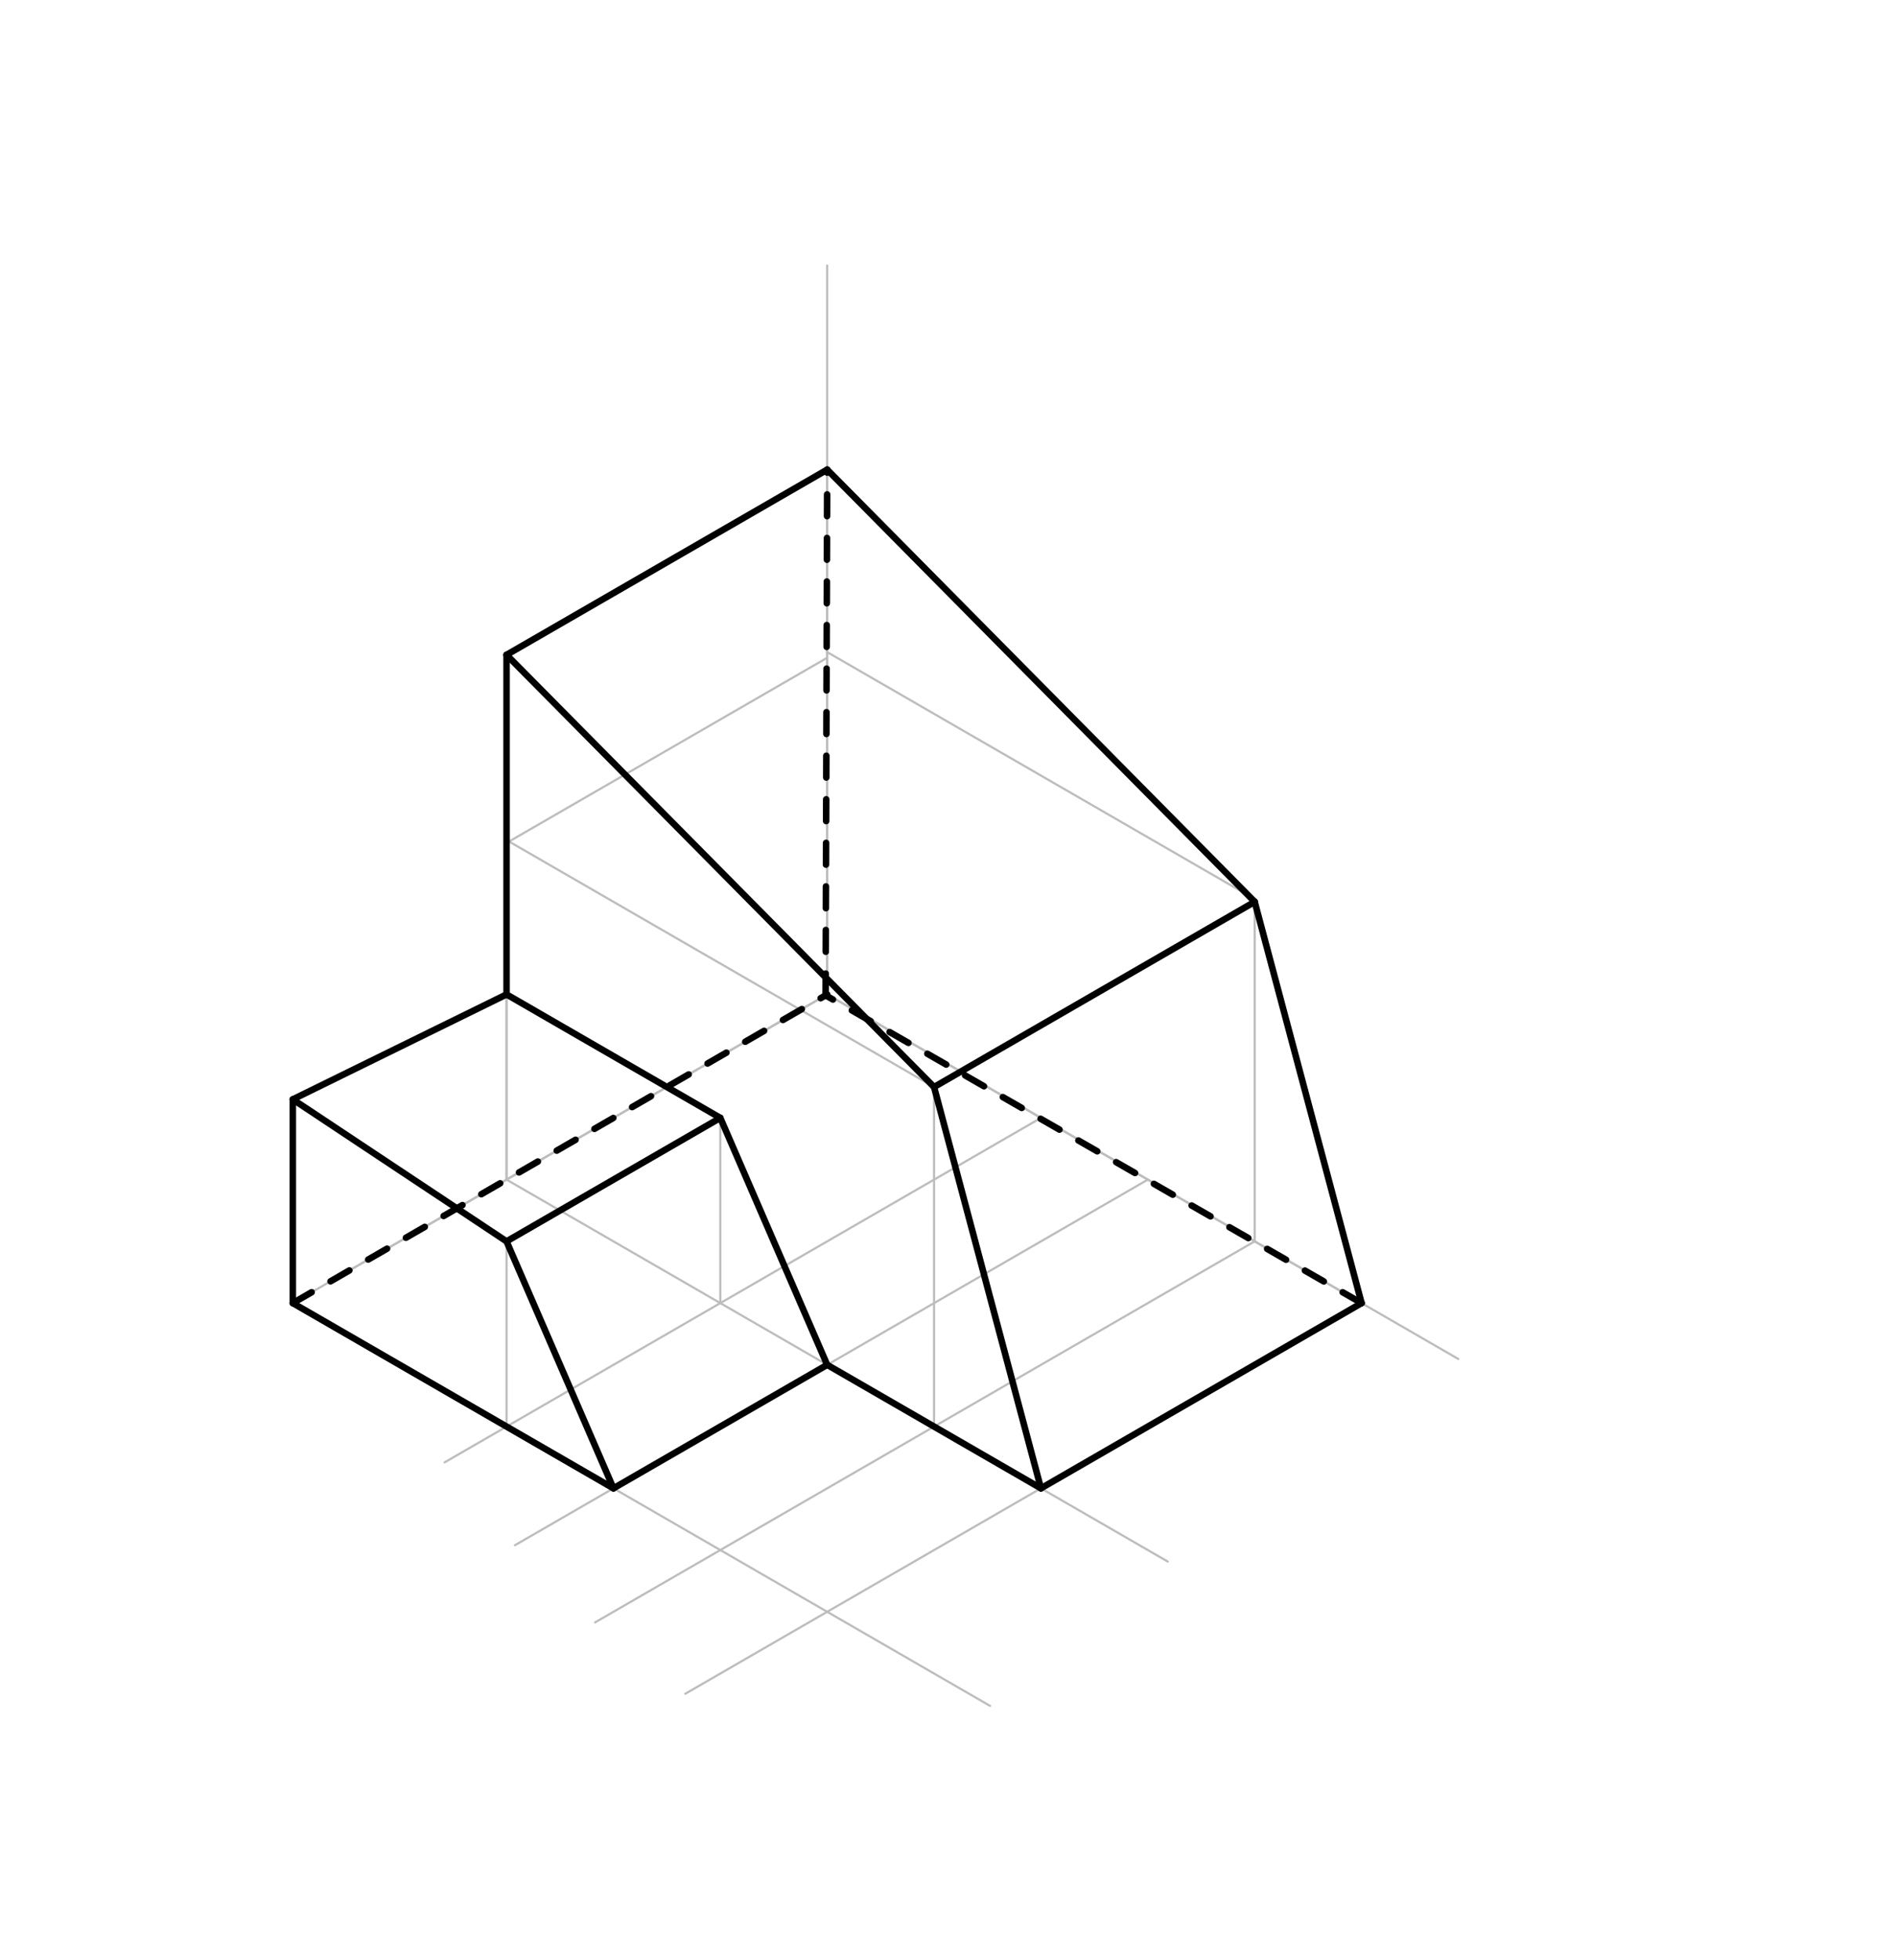 <svg xmlns="http://www.w3.org/2000/svg" class="svg--816" height="100%" preserveAspectRatio="xMidYMid meet" viewBox="0 0 871 900" width="100%"><defs><marker id="marker-arrow" markerHeight="16" markerUnits="userSpaceOnUse" markerWidth="24" orient="auto-start-reverse" refX="24" refY="4" viewBox="0 0 24 8"><path d="M 0 0 L 24 4 L 0 8 z" stroke="inherit"></path></marker></defs><g class="aux-layer--949"><g class="element--733"><line stroke="#BDBDBD" stroke-dasharray="none" stroke-linecap="round" stroke-width="1" x1="380" x2="380" y1="121.911" y2="456.578"></line></g><g class="element--733"><line stroke="#BDBDBD" stroke-dasharray="none" stroke-linecap="round" stroke-width="1" x1="380" x2="151.771" y1="456.578" y2="588.346"></line></g><g class="element--733"><line stroke="#BDBDBD" stroke-dasharray="none" stroke-linecap="round" stroke-width="1" x1="380" x2="580.611" y1="456.578" y2="572.4"></line></g><g class="element--733"><line stroke="#BDBDBD" stroke-dasharray="none" stroke-linecap="round" stroke-width="1" x1="580.611" x2="669.901" y1="572.4" y2="623.952"></line></g><g class="element--733"><line stroke="#BDBDBD" stroke-dasharray="none" stroke-linecap="round" stroke-width="1" x1="380" x2="478.195" y1="456.578" y2="513.271"></line></g><g class="element--733"><line stroke="#BDBDBD" stroke-dasharray="none" stroke-linecap="round" stroke-width="1" x1="478.195" x2="527.293" y1="513.271" y2="541.617"></line></g><g class="element--733"><line stroke="#BDBDBD" stroke-dasharray="none" stroke-linecap="round" stroke-width="1" x1="527.293" x2="576.39" y1="541.617" y2="569.964"></line></g><g class="element--733"><line stroke="#BDBDBD" stroke-dasharray="none" stroke-linecap="round" stroke-width="1" x1="576.39" x2="625.488" y1="569.964" y2="598.31"></line></g><g class="element--733"><line stroke="#BDBDBD" stroke-dasharray="none" stroke-linecap="round" stroke-width="1" x1="380" x2="232.707" y1="456.578" y2="541.617"></line></g><g class="element--733"><line stroke="#BDBDBD" stroke-dasharray="none" stroke-linecap="round" stroke-width="1" x1="232.707" x2="134.512" y1="541.617" y2="598.31"></line></g><g class="element--733"><line stroke="#BDBDBD" stroke-dasharray="none" stroke-linecap="round" stroke-width="1" x1="478.195" x2="204.227" y1="513.271" y2="671.446"></line></g><g class="element--733"><line stroke="#BDBDBD" stroke-dasharray="none" stroke-linecap="round" stroke-width="1" x1="527.293" x2="236.569" y1="541.617" y2="709.467"></line></g><g class="element--733"><line stroke="#BDBDBD" stroke-dasharray="none" stroke-linecap="round" stroke-width="1" x1="576.39" x2="273.374" y1="569.964" y2="744.91"></line></g><g class="element--733"><line stroke="#BDBDBD" stroke-dasharray="none" stroke-linecap="round" stroke-width="1" x1="625.488" x2="314.798" y1="598.31" y2="777.686"></line></g><g class="element--733"><line stroke="#BDBDBD" stroke-dasharray="none" stroke-linecap="round" stroke-width="1" x1="232.707" x2="536.443" y1="541.617" y2="716.979"></line></g><g class="element--733"><line stroke="#BDBDBD" stroke-dasharray="none" stroke-linecap="round" stroke-width="1" x1="134.512" x2="454.82" y1="598.31" y2="783.24"></line></g><g class="element--733"><line stroke="#BDBDBD" stroke-dasharray="none" stroke-linecap="round" stroke-width="1" x1="429.098" x2="429.098" y1="655.003" y2="499.097"></line></g><g class="element--733"><line stroke="#BDBDBD" stroke-dasharray="none" stroke-linecap="round" stroke-width="1" x1="576.39" x2="576.39" y1="569.964" y2="414.058"></line></g><g class="element--733"><line stroke="#BDBDBD" stroke-dasharray="none" stroke-linecap="round" stroke-width="1" x1="232.707" x2="232.707" y1="541.617" y2="300.672"></line></g><g class="element--733"><line stroke="#BDBDBD" stroke-dasharray="none" stroke-linecap="round" stroke-width="1" x1="380" x2="380" y1="456.578" y2="215.633"></line></g><g class="element--733"><line stroke="#BDBDBD" stroke-dasharray="none" stroke-linecap="round" stroke-width="1" x1="134.512" x2="134.512" y1="598.31" y2="504.767"></line></g><g class="element--733"><line stroke="#BDBDBD" stroke-dasharray="none" stroke-linecap="round" stroke-width="1" x1="232.707" x2="232.707" y1="541.617" y2="456.578"></line></g><g class="element--733"><line stroke="#BDBDBD" stroke-dasharray="none" stroke-linecap="round" stroke-width="1" x1="232.707" x2="232.707" y1="655.003" y2="569.964"></line></g><g class="element--733"><line stroke="#BDBDBD" stroke-dasharray="none" stroke-linecap="round" stroke-width="1" x1="330.902" x2="330.902" y1="598.31" y2="513.271"></line></g><g class="element--733"><line stroke="#BDBDBD" stroke-dasharray="none" stroke-linecap="round" stroke-width="1" x1="134.512" x2="232.707" y1="504.767" y2="569.964"></line></g><g class="element--733"><line stroke="#BDBDBD" stroke-dasharray="none" stroke-linecap="round" stroke-width="1" x1="232.707" x2="330.902" y1="569.964" y2="513.271"></line></g><g class="element--733"><line stroke="#BDBDBD" stroke-dasharray="none" stroke-linecap="round" stroke-width="1" x1="330.902" x2="232.707" y1="513.271" y2="456.578"></line></g><g class="element--733"><line stroke="#BDBDBD" stroke-dasharray="none" stroke-linecap="round" stroke-width="1" x1="232.707" x2="134.512" y1="456.578" y2="504.767"></line></g><g class="element--733"><line stroke="#BDBDBD" stroke-dasharray="none" stroke-linecap="round" stroke-width="1" x1="232.707" x2="281.805" y1="569.964" y2="683.349"></line></g><g class="element--733"><line stroke="#BDBDBD" stroke-dasharray="none" stroke-linecap="round" stroke-width="1" x1="330.902" x2="380" y1="513.271" y2="626.657"></line></g><g class="element--733"><line stroke="#BDBDBD" stroke-dasharray="none" stroke-linecap="round" stroke-width="1" x1="429.098" x2="478.195" y1="499.097" y2="683.349"></line></g><g class="element--733"><line stroke="#BDBDBD" stroke-dasharray="none" stroke-linecap="round" stroke-width="1" x1="625.488" x2="576.39" y1="598.31" y2="414.058"></line></g><g class="element--733"><line stroke="#BDBDBD" stroke-dasharray="none" stroke-linecap="round" stroke-width="1" x1="576.39" x2="380" y1="414.058" y2="215.633"></line></g><g class="element--733"><line stroke="#BDBDBD" stroke-dasharray="none" stroke-linecap="round" stroke-width="1" x1="429.098" x2="232.707" y1="499.097" y2="300.672"></line></g><g class="element--733"><line stroke="#BDBDBD" stroke-dasharray="none" stroke-linecap="round" stroke-width="1" x1="380" x2="232.707" y1="215.633" y2="300.672"></line></g><g class="element--733"><line stroke="#BDBDBD" stroke-dasharray="none" stroke-linecap="round" stroke-width="1" x1="429.098" x2="576.39" y1="499.097" y2="414.058"></line></g><g class="element--733"><line stroke="#BDBDBD" stroke-dasharray="none" stroke-linecap="round" stroke-width="1" x1="429.098" x2="233.857" y1="499.097" y2="386.375"></line></g><g class="element--733"><line stroke="#BDBDBD" stroke-dasharray="none" stroke-linecap="round" stroke-width="1" x1="233.857" x2="379.604" y1="386.375" y2="302.228"></line></g><g class="element--733"><line stroke="#BDBDBD" stroke-dasharray="none" stroke-linecap="round" stroke-width="1" x1="379.752" x2="576.94" y1="299.259" y2="413.106"></line></g></g><g class="main-layer--75a"><g class="element--733"><line stroke="#000000" stroke-dasharray="none" stroke-linecap="round" stroke-width="3" x1="281.805" x2="380" y1="683.349" y2="626.657"></line></g><g class="element--733"><line stroke="#000000" stroke-dasharray="none" stroke-linecap="round" stroke-width="3" x1="380" x2="330.902" y1="626.657" y2="513.271"></line></g><g class="element--733"><line stroke="#000000" stroke-dasharray="none" stroke-linecap="round" stroke-width="3" x1="330.902" x2="232.707" y1="513.271" y2="456.578"></line></g><g class="element--733"><line stroke="#000000" stroke-dasharray="none" stroke-linecap="round" stroke-width="3" x1="232.707" x2="134.512" y1="456.578" y2="504.767"></line></g><g class="element--733"><line stroke="#000000" stroke-dasharray="none" stroke-linecap="round" stroke-width="3" x1="134.512" x2="134.512" y1="504.767" y2="598.31"></line></g><g class="element--733"><line stroke="#000000" stroke-dasharray="none" stroke-linecap="round" stroke-width="3" x1="134.512" x2="281.805" y1="598.31" y2="683.349"></line></g><g class="element--733"><line stroke="#000000" stroke-dasharray="none" stroke-linecap="round" stroke-width="3" x1="281.805" x2="232.707" y1="683.349" y2="569.964"></line></g><g class="element--733"><line stroke="#000000" stroke-dasharray="none" stroke-linecap="round" stroke-width="3" x1="232.707" x2="134.512" y1="569.964" y2="504.767"></line></g><g class="element--733"><line stroke="#000000" stroke-dasharray="none" stroke-linecap="round" stroke-width="3" x1="232.707" x2="330.902" y1="569.964" y2="513.271"></line></g><g class="element--733"><line stroke="#000000" stroke-dasharray="none" stroke-linecap="round" stroke-width="3" x1="478.195" x2="429.098" y1="683.349" y2="499.097"></line></g><g class="element--733"><line stroke="#000000" stroke-dasharray="none" stroke-linecap="round" stroke-width="3" x1="429.098" x2="576.39" y1="499.097" y2="414.058"></line></g><g class="element--733"><line stroke="#000000" stroke-dasharray="none" stroke-linecap="round" stroke-width="3" x1="576.39" x2="625.488" y1="414.058" y2="598.31"></line></g><g class="element--733"><line stroke="#000000" stroke-dasharray="none" stroke-linecap="round" stroke-width="3" x1="625.488" x2="478.195" y1="598.31" y2="683.349"></line></g><g class="element--733"><line stroke="#000000" stroke-dasharray="none" stroke-linecap="round" stroke-width="3" x1="478.195" x2="380" y1="683.349" y2="626.657"></line></g><g class="element--733"><line stroke="#000000" stroke-dasharray="none" stroke-linecap="round" stroke-width="3" x1="576.39" x2="380" y1="414.058" y2="215.633"></line></g><g class="element--733"><line stroke="#000000" stroke-dasharray="none" stroke-linecap="round" stroke-width="3" x1="380" x2="232.707" y1="215.633" y2="300.672"></line></g><g class="element--733"><line stroke="#000000" stroke-dasharray="none" stroke-linecap="round" stroke-width="3" x1="232.707" x2="232.707" y1="300.672" y2="456.578"></line></g><g class="element--733"><line stroke="#000000" stroke-dasharray="none" stroke-linecap="round" stroke-width="3" x1="232.707" x2="429.098" y1="300.672" y2="499.097"></line></g><g class="element--733"><line stroke="#000000" stroke-dasharray="10" stroke-linecap="round" stroke-width="3" x1="134.512" x2="380" y1="598.31" y2="456.578"></line></g><g class="element--733"><line stroke="#000000" stroke-dasharray="10" stroke-linecap="round" stroke-width="3" x1="379.283" x2="380" y1="456.992" y2="215.633"></line></g><g class="element--733"><line stroke="#000000" stroke-dasharray="10" stroke-linecap="round" stroke-width="3" x1="625.488" x2="379.283" y1="598.31" y2="456.992"></line></g></g><g class="snaps-layer--ac6"></g><g class="temp-layer--52d"></g></svg>